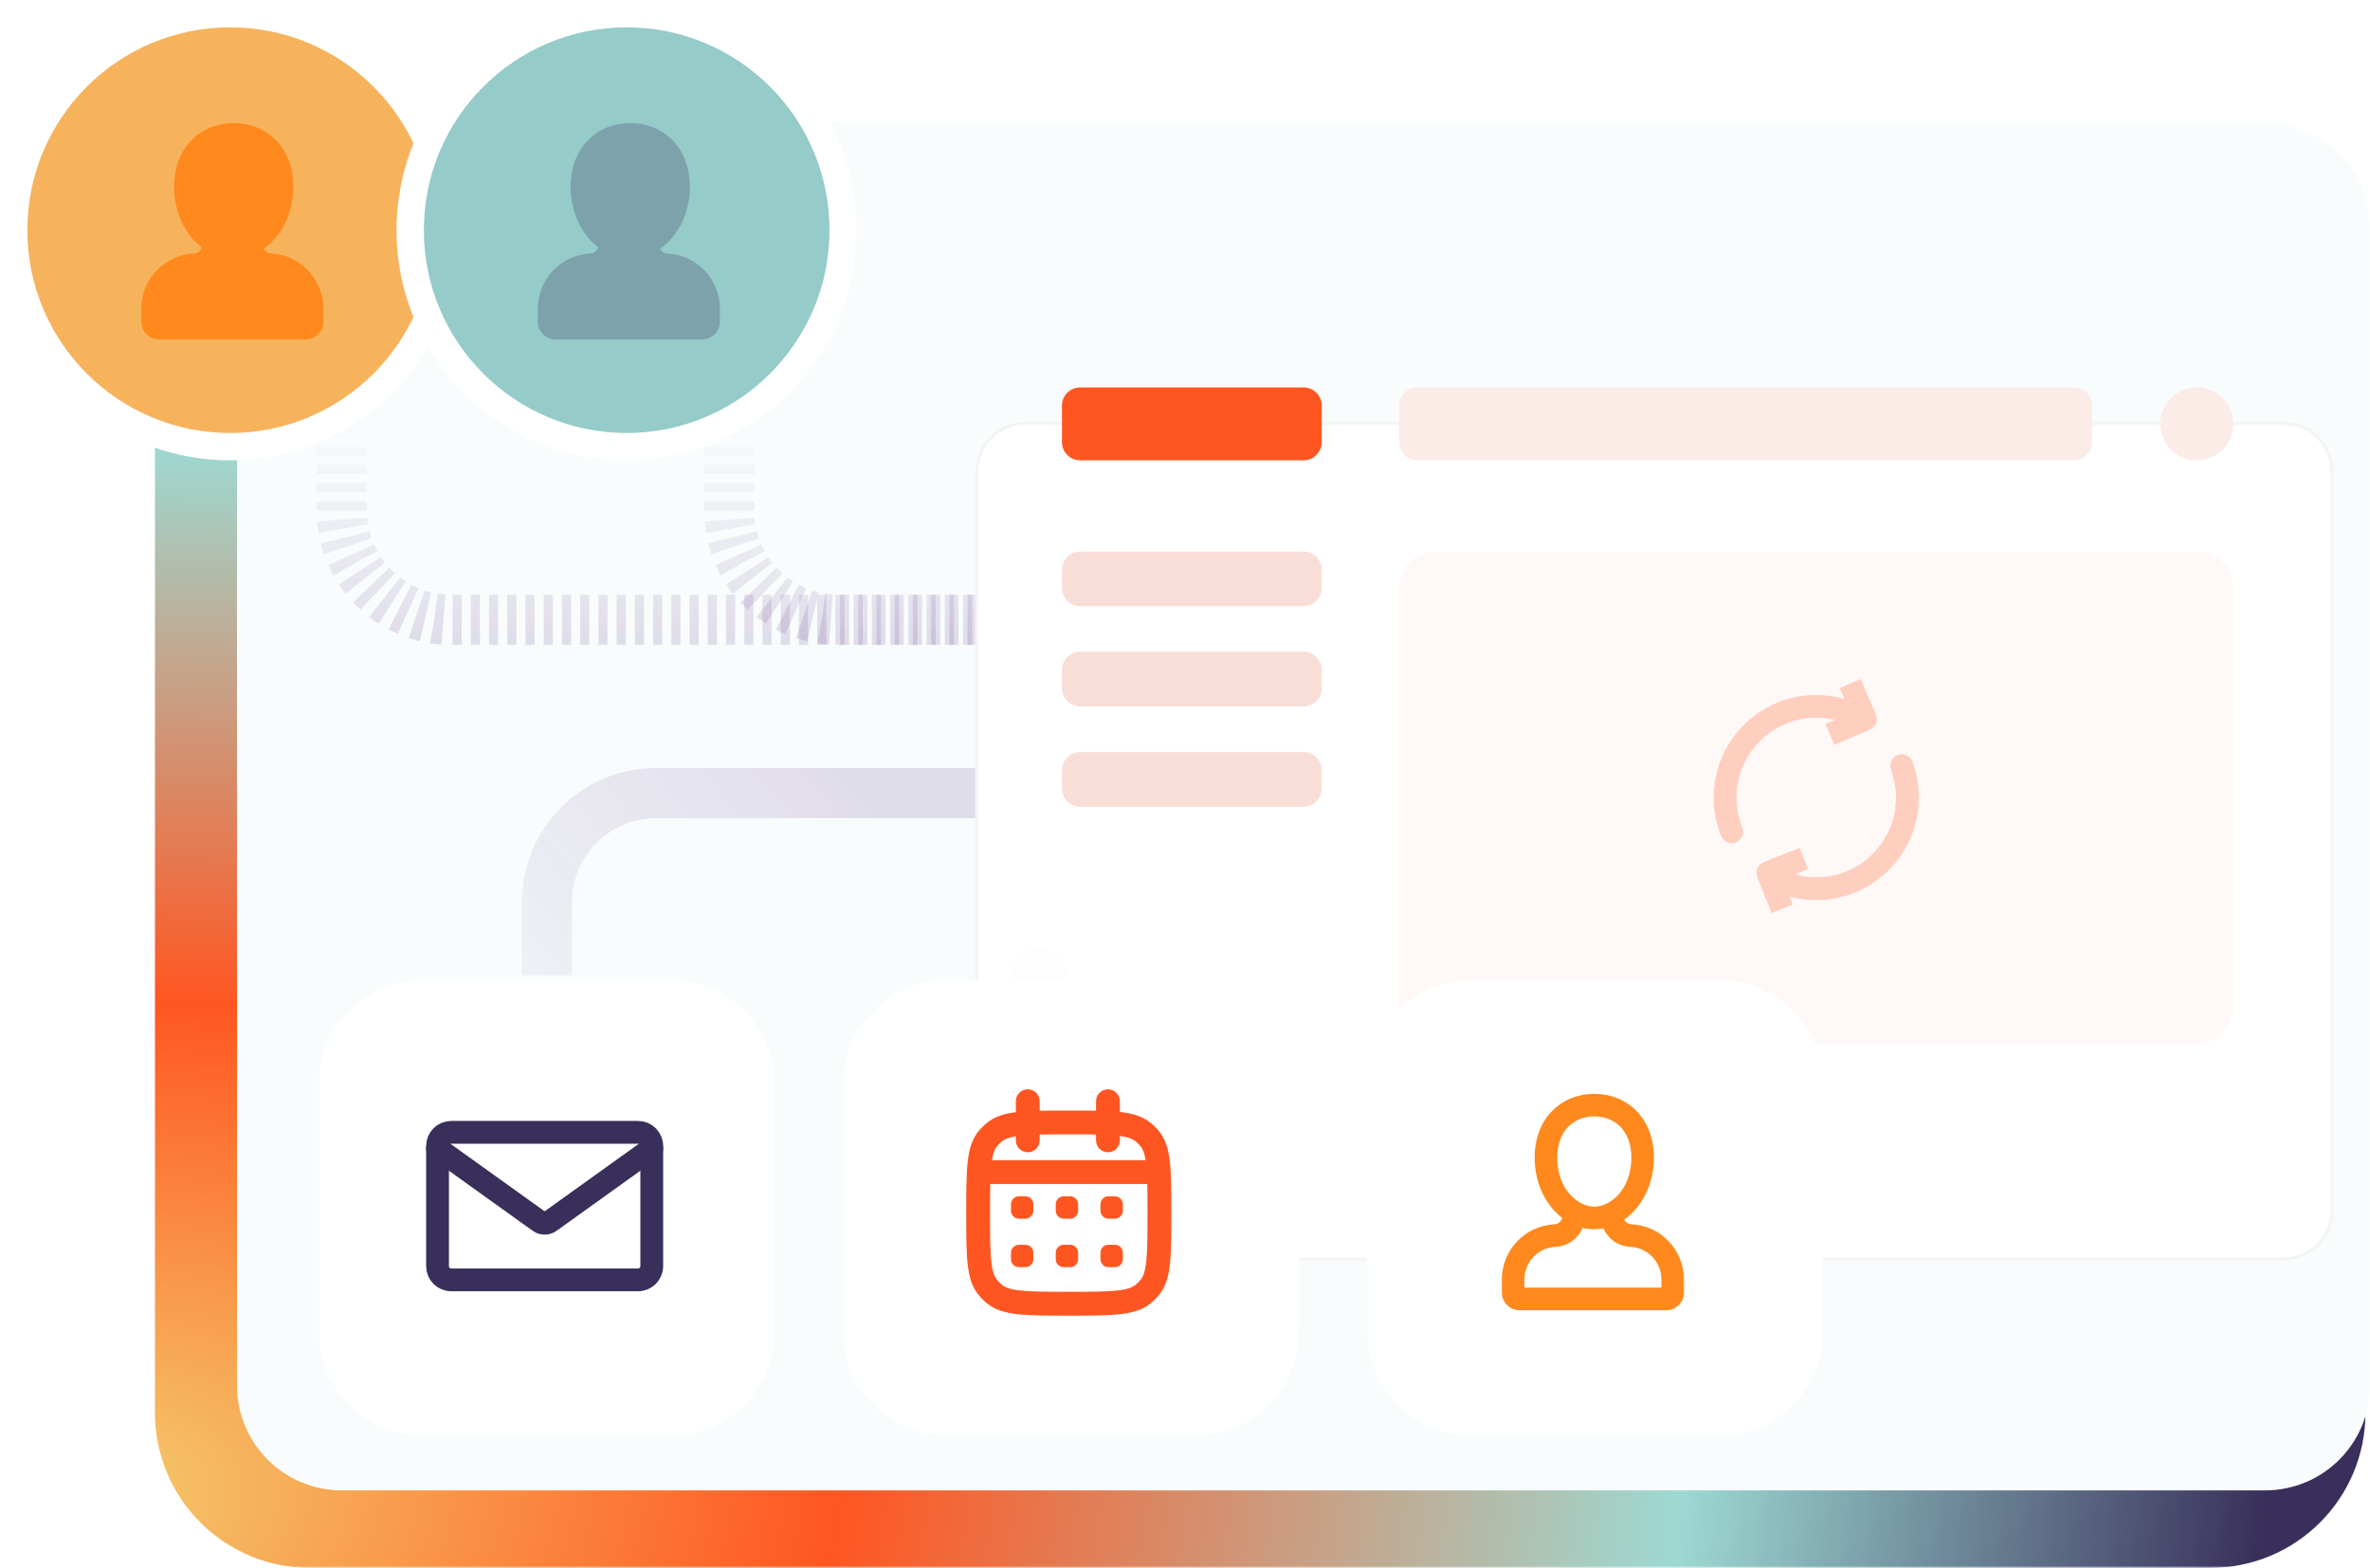 <svg width="520" height="344" viewBox="0 0 520 344" fill="none" xmlns="http://www.w3.org/2000/svg">
<g clip-path="url(#clip0_2543_6096)">
<mask id="mask0_2543_6096" style="mask-type:luminance" maskUnits="userSpaceOnUse" x="0" y="0" width="520" height="344">
<path d="M520 0H0V344H520V0Z" fill="white"/>
</mask>
<g mask="url(#mask0_2543_6096)">
<path d="M485 55H68C49.222 55 34 70.222 34 89V310C34 328.778 49.222 344 68 344H485C503.778 344 519 328.778 519 310V89C519 70.222 503.778 55 485 55Z" fill="url(#paint0_radial_2543_6096)"/>
<path d="M497 27H75C62.297 27 52 37.297 52 50V304C52 316.703 62.297 327 75 327H497C509.703 327 520 316.703 520 304V50C520 37.297 509.703 27 497 27Z" fill="#F8FCFC"/>
<path d="M75 90V112C75 125.255 85.745 136 99 136H223.5" stroke="url(#paint1_linear_2543_6096)" stroke-opacity="0.12" stroke-width="11" stroke-dasharray="2 2"/>
<path d="M160 90V112C160 125.255 170.745 136 184 136H307" stroke="url(#paint2_linear_2543_6096)" stroke-opacity="0.12" stroke-width="11" stroke-dasharray="2 2"/>
<path d="M120 214V198C120 184.745 130.745 174 144 174H235" stroke="url(#paint3_linear_2543_6096)" stroke-opacity="0.12" stroke-width="11"/>
<path d="M50.5 98C76.734 98 98 76.734 98 50.5C98 24.267 76.734 3 50.5 3C24.267 3 3 24.267 3 50.5C3 76.734 24.267 98 50.5 98Z" fill="#F6B35C" stroke="white" stroke-width="6"/>
<path fill-rule="evenodd" clip-rule="evenodd" d="M57.844 54.583C61.74 51.864 64.359 46.8 64.359 41.003C64.359 32.332 58.501 27 51.276 27C44.05 27 38.192 32.332 38.192 41.003C38.192 46.559 40.598 51.442 44.228 54.232C44.046 55 43.373 55.582 42.551 55.62C36.088 55.919 31 61.246 31 67.717V70.595C31 72.737 32.737 74.474 34.88 74.474H67.069C69.212 74.474 70.949 72.737 70.949 70.595V67.717C70.949 61.246 65.862 55.919 59.398 55.62C58.707 55.588 58.122 55.172 57.844 54.583Z" fill="#FF891C"/>
<path d="M137.5 98C163.734 98 185 76.734 185 50.5C185 24.267 163.734 3 137.5 3C111.266 3 90 24.267 90 50.5C90 76.734 111.266 98 137.5 98Z" fill="#95CBC8" stroke="white" stroke-width="6"/>
<g filter="url(#filter0_dd_2543_6096)">
<path d="M501.11 64H224.89C218.875 64 214 68.876 214 74.89V237.11C214 243.125 218.875 248 224.89 248H501.11C507.125 248 512 243.125 512 237.11V74.89C512 68.876 507.125 64 501.11 64Z" fill="white"/>
<path d="M501.109 64.34H224.889C219.063 64.34 214.34 69.063 214.34 74.889V237.109C214.34 242.936 219.063 247.659 224.889 247.659H501.109C506.936 247.659 511.659 242.936 511.659 237.109V74.889C511.659 69.063 506.936 64.34 501.109 64.34Z" stroke="#F4F4F4" stroke-width="0.681"/>
</g>
<path d="M286 85H237C234.791 85 233 86.791 233 89V97C233 99.209 234.791 101 237 101H286C288.209 101 290 99.209 290 97V89C290 86.791 288.209 85 286 85Z" fill="#FF5621"/>
<path d="M286 121H237C234.791 121 233 122.791 233 125V129C233 131.209 234.791 133 237 133H286C288.209 133 290 131.209 290 129V125C290 122.791 288.209 121 286 121Z" fill="#F9DED7"/>
<path d="M482 121H315C310.582 121 307 124.582 307 129V221C307 225.418 310.582 229 315 229H482C486.418 229 490 225.418 490 221V129C490 124.582 486.418 121 482 121Z" fill="#FBECE8" fill-opacity="0.35"/>
<path fill-rule="evenodd" clip-rule="evenodd" d="M411.59 156.794C412.136 158.062 411.551 159.533 410.283 160.079L402.489 163.434L400.512 158.841L402.557 157.96C401.257 157.652 399.898 157.488 398.5 157.488C388.835 157.488 381 165.323 381 174.988C381 177.314 381.452 179.527 382.271 181.55C382.789 182.83 382.172 184.287 380.892 184.806C379.612 185.324 378.155 184.706 377.636 183.426C376.58 180.817 376 177.967 376 174.988C376 162.562 386.074 152.488 398.5 152.488C400.634 152.488 402.701 152.786 404.661 153.343L403.643 150.977L408.236 149L411.59 156.794ZM385.567 192.406C385.061 191.121 385.692 189.67 386.977 189.164L394.872 186.055L396.704 190.707L393.8 191.851C395.294 192.266 396.869 192.488 398.5 192.488C408.165 192.488 416 184.653 416 174.988C416 172.829 415.61 170.766 414.899 168.863C414.416 167.57 415.072 166.13 416.366 165.646C417.659 165.163 419.099 165.82 419.583 167.113C420.5 169.567 421 172.222 421 174.988C421 187.415 410.926 197.488 398.5 197.488C396.474 197.488 394.509 197.22 392.638 196.716L393.328 198.469L388.676 200.301L385.567 192.406Z" fill="#FF5621" fill-opacity="0.26"/>
<path d="M347 218H316C313.791 218 312 219.791 312 222C312 224.209 313.791 226 316 226H347C349.209 226 351 224.209 351 222C351 219.791 349.209 218 347 218Z" fill="#FBECE8"/>
<path d="M286 143H237C234.791 143 233 144.791 233 147V151C233 153.209 234.791 155 237 155H286C288.209 155 290 153.209 290 151V147C290 144.791 288.209 143 286 143Z" fill="#F9DED7"/>
<path d="M286 165H237C234.791 165 233 166.791 233 169V173C233 175.209 234.791 177 237 177H286C288.209 177 290 175.209 290 173V169C290 166.791 288.209 165 286 165Z" fill="#F9DED7"/>
<path d="M455 85H311C308.791 85 307 86.791 307 89V97C307 99.209 308.791 101 311 101H455C457.209 101 459 99.209 459 97V89C459 86.791 457.209 85 455 85Z" fill="#FBECE8"/>
<path d="M490 93C490 88.582 486.418 85 482 85C477.582 85 474 88.582 474 93C474 97.418 477.582 101 482 101C486.418 101 490 97.418 490 93Z" fill="#FBECE8"/>
<path d="M228 220C231.314 220 234 217.314 234 214C234 210.686 231.314 208 228 208C224.686 208 222 210.686 222 214C222 217.314 224.686 220 228 220Z" fill="#FEFDFE"/>
<g filter="url(#filter1_d_2543_6096)">
<path d="M147.139 214H92.861C80.235 214 70 224.235 70 236.861V291.139C70 303.765 80.235 314 92.861 314H147.139C159.765 314 170 303.765 170 291.139V236.861C170 224.235 159.765 214 147.139 214Z" fill="white"/>
</g>
<path d="M143 277.811V251.443C143 249.787 141.657 248.443 140 248.443H99C97.343 248.443 96 249.787 96 251.443V277.811C96 279.468 97.343 280.811 99 280.811H140C141.657 280.811 143 279.468 143 277.811Z" stroke="#392F5A" stroke-width="5"/>
<path d="M143 252L120.665 268.013C119.969 268.513 119.031 268.513 118.335 268.013L96 252" stroke="#392F5A" stroke-width="5" stroke-linecap="round"/>
<g filter="url(#filter2_d_2543_6096)">
<path d="M262.139 214H207.861C195.235 214 185 224.235 185 236.861V291.139C185 303.765 195.235 314 207.861 314H262.139C274.765 314 285 303.765 285 291.139V236.861C285 224.235 274.765 214 262.139 214Z" fill="white"/>
</g>
<path fill-rule="evenodd" clip-rule="evenodd" d="M225.499 239C226.942 239 228.113 240.17 228.113 241.614V243.699C229.975 243.659 232.087 243.659 234.5 243.659C236.738 243.659 238.716 243.659 240.477 243.691V241.614C240.477 240.17 241.647 239 243.091 239C244.534 239 245.705 240.17 245.705 241.614V243.973C248.581 244.293 250.642 244.94 252.314 246.247C253.097 246.858 253.801 247.563 254.413 248.345C257 251.655 257 256.49 257 266.159C257 275.829 257 280.664 254.413 283.974C253.801 284.756 253.097 285.461 252.314 286.072C249.004 288.659 244.17 288.659 234.5 288.659C224.83 288.659 219.996 288.659 216.686 286.072C215.903 285.461 215.199 284.756 214.587 283.974C212 280.664 212 275.829 212 266.159C212 256.49 212 251.655 214.587 248.345C215.199 247.563 215.903 246.858 216.686 246.247C218.277 245.003 220.221 244.357 222.885 244.021V241.614C222.885 240.17 224.056 239 225.499 239ZM240.477 248.92V250.205C240.477 251.648 241.647 252.818 243.091 252.818C244.534 252.818 245.705 251.648 245.705 250.205V249.24C247.697 249.514 248.553 249.941 249.095 250.365C249.542 250.714 249.945 251.117 250.294 251.564C250.688 252.068 251.084 252.842 251.359 254.546H217.641C217.916 252.842 218.312 252.068 218.706 251.564C219.055 251.117 219.458 250.714 219.905 250.365C220.409 249.971 221.183 249.575 222.885 249.301V250.205C222.885 251.648 224.056 252.818 225.499 252.818C226.942 252.818 228.113 251.648 228.113 250.205V248.928C229.881 248.889 231.972 248.887 234.5 248.887C236.835 248.887 238.797 248.888 240.477 248.92ZM234.5 283.432C229.542 283.432 226.267 283.424 223.801 283.142C221.444 282.873 220.491 282.412 219.905 281.954C219.458 281.604 219.055 281.201 218.706 280.754C218.247 280.168 217.786 279.216 217.517 276.858C217.235 274.392 217.227 271.117 217.227 266.159C217.227 263.632 217.229 261.542 217.269 259.774H251.731C251.771 261.542 251.773 263.632 251.773 266.159C251.773 271.117 251.765 274.392 251.483 276.858C251.214 279.216 250.753 280.168 250.294 280.754C249.945 281.201 249.542 281.604 249.095 281.954C248.509 282.412 247.556 282.873 245.199 283.142C242.733 283.424 239.458 283.432 234.5 283.432ZM221.817 264.22C221.817 263.257 222.597 262.477 223.559 262.477H224.984C225.946 262.477 226.726 263.257 226.726 264.22V265.644C226.726 266.606 225.946 267.386 224.984 267.386H223.559C222.597 267.386 221.817 266.606 221.817 265.644V264.22ZM233.379 262.477C232.417 262.477 231.637 263.257 231.637 264.22V265.644C231.637 266.606 232.417 267.386 233.379 267.386H234.803C235.766 267.386 236.546 266.606 236.546 265.644V264.22C236.546 263.257 235.766 262.477 234.803 262.477H233.379ZM241.455 264.22C241.455 263.257 242.235 262.477 243.197 262.477H244.621C245.584 262.477 246.364 263.257 246.364 264.22V265.644C246.364 266.606 245.584 267.386 244.621 267.386H243.197C242.235 267.386 241.455 266.606 241.455 265.644V264.22ZM223.559 273.115C222.597 273.115 221.817 273.895 221.817 274.857V276.281C221.817 277.244 222.597 278.024 223.559 278.024H224.984C225.946 278.024 226.726 277.244 226.726 276.281V274.857C226.726 273.895 225.946 273.115 224.984 273.115H223.559ZM231.637 274.857C231.637 273.895 232.417 273.115 233.379 273.115H234.803C235.766 273.115 236.546 273.895 236.546 274.857V276.281C236.546 277.244 235.766 278.024 234.803 278.024H233.379C232.417 278.024 231.637 277.244 231.637 276.281V274.857ZM243.197 273.115C242.235 273.115 241.455 273.895 241.455 274.857V276.281C241.455 277.244 242.235 278.024 243.197 278.024H244.621C245.584 278.024 246.364 277.244 246.364 276.281V274.857C246.364 273.895 245.584 273.115 244.621 273.115H243.197Z" fill="#FF5621"/>
<g filter="url(#filter3_d_2543_6096)">
<path d="M377.139 214H322.861C310.235 214 300 224.235 300 236.861V291.139C300 303.765 310.235 314 322.861 314H377.139C389.765 314 400 303.765 400 291.139V236.861C400 224.235 389.765 214 377.139 214Z" fill="white"/>
</g>
<path fill-rule="evenodd" clip-rule="evenodd" d="M357.936 254.003C357.936 260.824 353.487 264.754 349.801 264.754C346.114 264.754 341.666 260.824 341.666 254.003C341.666 250.816 342.72 248.605 344.084 247.213C345.461 245.808 347.429 244.948 349.801 244.948C352.173 244.948 354.141 245.808 355.517 247.213C356.882 248.605 357.936 250.816 357.936 254.003ZM351.813 269.518C351.157 269.64 350.485 269.703 349.801 269.703C348.923 269.703 348.066 269.599 347.236 269.401C346.261 271.751 343.997 273.439 341.305 273.563C337.482 273.74 334.474 276.89 334.474 280.717V282.526H364.525V280.717C364.525 276.89 361.517 273.74 357.695 273.563C355.047 273.441 352.813 271.807 351.813 269.518ZM356.369 267.583C360.265 264.864 362.884 259.8 362.884 254.003C362.884 245.332 357.026 240 349.801 240C342.575 240 336.717 245.332 336.717 254.003C336.717 259.559 339.123 264.442 342.753 267.232C342.571 268 341.898 268.582 341.076 268.62C334.613 268.919 329.525 274.246 329.525 280.717V283.595C329.525 285.737 331.262 287.474 333.405 287.474H365.594C367.737 287.474 369.474 285.737 369.474 283.595V280.717C369.474 274.246 364.387 268.919 357.923 268.62C357.232 268.588 356.647 268.172 356.369 267.583Z" fill="#FF891C"/>
<path fill-rule="evenodd" clip-rule="evenodd" d="M144.844 54.583C148.74 51.864 151.359 46.8 151.359 41.003C151.359 32.332 145.501 27 138.276 27C131.05 27 125.192 32.332 125.192 41.003C125.192 46.559 127.598 51.442 131.228 54.232C131.046 55 130.373 55.582 129.551 55.62C123.088 55.919 118 61.246 118 67.717V70.595C118 72.737 119.737 74.474 121.88 74.474H154.069C156.212 74.474 157.949 72.737 157.949 70.595V67.717C157.949 61.246 152.862 55.919 146.398 55.62C145.707 55.588 145.122 55.172 144.844 54.583Z" fill="#667B90" fill-opacity="0.5"/>
</g>
</g>
<defs>
<filter id="filter0_dd_2543_6096" x="167.79" y="41.79" width="390.42" height="276.42" filterUnits="userSpaceOnUse" color-interpolation-filters="sRGB">
<feFlood flood-opacity="0" result="BackgroundImageFix"/>
<feColorMatrix in="SourceAlpha" type="matrix" values="0 0 0 0 0 0 0 0 0 0 0 0 0 0 0 0 0 0 127 0" result="hardAlpha"/>
<feOffset dy="4.57"/>
<feGaussianBlur stdDeviation="8.848"/>
<feComposite in2="hardAlpha" operator="out"/>
<feColorMatrix type="matrix" values="0 0 0 0 0.204 0 0 0 0 0.004 0 0 0 0 0.416 0 0 0 0.15 0"/>
<feBlend mode="normal" in2="BackgroundImageFix" result="effect1_dropShadow_2543_6096"/>
<feColorMatrix in="SourceAlpha" type="matrix" values="0 0 0 0 0 0 0 0 0 0 0 0 0 0 0 0 0 0 127 0" result="hardAlpha"/>
<feOffset dy="24"/>
<feGaussianBlur stdDeviation="23.105"/>
<feComposite in2="hardAlpha" operator="out"/>
<feColorMatrix type="matrix" values="0 0 0 0 0.204 0 0 0 0 0.004 0 0 0 0 0.416 0 0 0 0.08 0"/>
<feBlend mode="normal" in2="effect1_dropShadow_2543_6096" result="effect2_dropShadow_2543_6096"/>
<feBlend mode="normal" in="SourceGraphic" in2="effect2_dropShadow_2543_6096" result="shape"/>
</filter>
<filter id="filter1_d_2543_6096" x="68" y="213" width="104" height="104" filterUnits="userSpaceOnUse" color-interpolation-filters="sRGB">
<feFlood flood-opacity="0" result="BackgroundImageFix"/>
<feColorMatrix in="SourceAlpha" type="matrix" values="0 0 0 0 0 0 0 0 0 0 0 0 0 0 0 0 0 0 127 0" result="hardAlpha"/>
<feOffset dy="1"/>
<feGaussianBlur stdDeviation="1"/>
<feComposite in2="hardAlpha" operator="out"/>
<feColorMatrix type="matrix" values="0 0 0 0 0 0 0 0 0 0 0 0 0 0 0 0 0 0 0.1 0"/>
<feBlend mode="normal" in2="BackgroundImageFix" result="effect1_dropShadow_2543_6096"/>
<feBlend mode="normal" in="SourceGraphic" in2="effect1_dropShadow_2543_6096" result="shape"/>
</filter>
<filter id="filter2_d_2543_6096" x="183" y="213" width="104" height="104" filterUnits="userSpaceOnUse" color-interpolation-filters="sRGB">
<feFlood flood-opacity="0" result="BackgroundImageFix"/>
<feColorMatrix in="SourceAlpha" type="matrix" values="0 0 0 0 0 0 0 0 0 0 0 0 0 0 0 0 0 0 127 0" result="hardAlpha"/>
<feOffset dy="1"/>
<feGaussianBlur stdDeviation="1"/>
<feComposite in2="hardAlpha" operator="out"/>
<feColorMatrix type="matrix" values="0 0 0 0 0 0 0 0 0 0 0 0 0 0 0 0 0 0 0.1 0"/>
<feBlend mode="normal" in2="BackgroundImageFix" result="effect1_dropShadow_2543_6096"/>
<feBlend mode="normal" in="SourceGraphic" in2="effect1_dropShadow_2543_6096" result="shape"/>
</filter>
<filter id="filter3_d_2543_6096" x="298" y="213" width="104" height="104" filterUnits="userSpaceOnUse" color-interpolation-filters="sRGB">
<feFlood flood-opacity="0" result="BackgroundImageFix"/>
<feColorMatrix in="SourceAlpha" type="matrix" values="0 0 0 0 0 0 0 0 0 0 0 0 0 0 0 0 0 0 127 0" result="hardAlpha"/>
<feOffset dy="1"/>
<feGaussianBlur stdDeviation="1"/>
<feComposite in2="hardAlpha" operator="out"/>
<feColorMatrix type="matrix" values="0 0 0 0 0 0 0 0 0 0 0 0 0 0 0 0 0 0 0.1 0"/>
<feBlend mode="normal" in2="BackgroundImageFix" result="effect1_dropShadow_2543_6096"/>
<feBlend mode="normal" in="SourceGraphic" in2="effect1_dropShadow_2543_6096" result="shape"/>
</filter>
<radialGradient id="paint0_radial_2543_6096" cx="0" cy="0" r="1" gradientUnits="userSpaceOnUse" gradientTransform="translate(24.155 328.121) rotate(-3.307) scale(541.345 354.468)">
<stop stop-color="#F4CC6C"/>
<stop offset="0.302" stop-color="#FF5621"/>
<stop offset="0.641" stop-color="#9DD9D2"/>
<stop offset="0.878" stop-color="#392F5A"/>
</radialGradient>
<linearGradient id="paint1_linear_2543_6096" x1="73.725" y1="139.407" x2="73.725" y2="93.124" gradientUnits="userSpaceOnUse">
<stop stop-color="#34016A"/>
<stop offset="1" stop-color="#34016A" stop-opacity="0"/>
</linearGradient>
<linearGradient id="paint2_linear_2543_6096" x1="158.725" y1="139.407" x2="158.725" y2="93.124" gradientUnits="userSpaceOnUse">
<stop stop-color="#34016A"/>
<stop offset="1" stop-color="#34016A" stop-opacity="0"/>
</linearGradient>
<linearGradient id="paint3_linear_2543_6096" x1="187.208" y1="174" x2="91.14" y2="260.549" gradientUnits="userSpaceOnUse">
<stop stop-color="#34016A"/>
<stop offset="1" stop-color="#34016A" stop-opacity="0"/>
</linearGradient>
<clipPath id="clip0_2543_6096">
<rect width="520" height="344" fill="white"/>
</clipPath>
</defs>
</svg>
